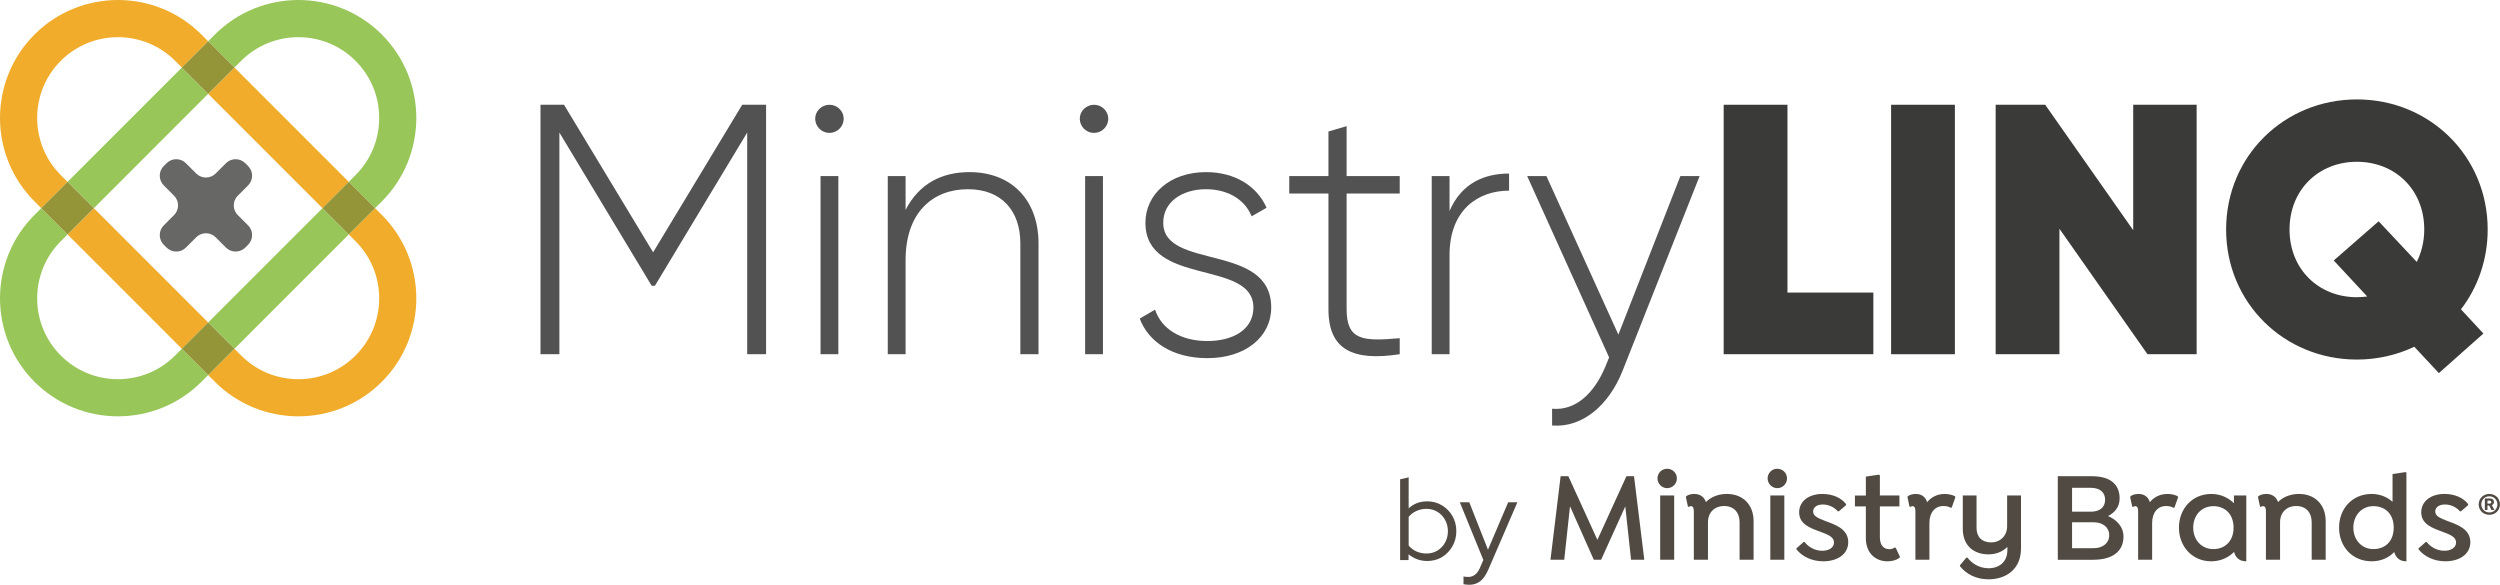 <svg width="816" height="191" viewBox="0 0 816 191" fill="none" xmlns="http://www.w3.org/2000/svg">
<path fill-rule="evenodd" clip-rule="evenodd" d="M611.463 95.492V115.616H562.608V34.194H583.429V95.492H611.463Z" fill="#3A3B39"/>
<path fill-rule="evenodd" clip-rule="evenodd" d="M617.254 115.619H638.075V34.194H617.254V115.619Z" fill="#3A3B39"/>
<path fill-rule="evenodd" clip-rule="evenodd" d="M716.984 34.194V115.616H700.935L672.202 74.671V115.616H651.381V34.194H667.55L696.28 75.139V34.194H716.984Z" fill="#3A3B39"/>
<path fill-rule="evenodd" clip-rule="evenodd" d="M772.664 96.773L761.73 85.024L776.387 72.229L788.832 85.49C790.344 82.466 791.276 78.86 791.276 74.906C791.276 61.878 781.736 52.806 769.293 52.806C756.845 52.806 747.307 61.878 747.307 74.906C747.307 87.932 756.845 97.009 769.293 97.009C770.455 97.009 771.618 96.89 772.664 96.773ZM803.258 100.959L810.585 108.869L796.045 121.78L788.017 113.174C782.437 115.849 776.037 117.361 769.293 117.361C745.562 117.361 726.603 98.867 726.603 74.906C726.603 50.945 745.562 32.449 769.293 32.449C793.021 32.449 811.98 50.945 811.98 74.906C811.98 84.791 808.723 93.863 803.258 100.959Z" fill="#3A3B39"/>
<path fill-rule="evenodd" clip-rule="evenodd" d="M250.048 115.616H243.884V43.266L213.758 93.283H212.712L182.584 43.266V115.616H176.419V34.194H184.096L213.176 82.35L242.255 34.194H250.048V115.616Z" fill="#515251"/>
<path fill-rule="evenodd" clip-rule="evenodd" d="M267.824 115.618H273.638V57.459H267.824V115.618ZM266.079 38.73C266.079 36.288 268.171 34.194 270.731 34.194C273.287 34.194 275.384 36.288 275.384 38.73C275.384 41.288 273.287 43.383 270.731 43.383C268.171 43.383 266.079 41.288 266.079 38.73Z" fill="#515251"/>
<path fill-rule="evenodd" clip-rule="evenodd" d="M338.972 79.443V115.616H333.041V79.443C333.041 68.742 326.876 61.762 315.943 61.762C304.541 61.762 295.585 69.206 295.585 84.908V115.616H289.768V57.459H295.585V68.507C300.005 59.901 307.451 56.178 316.406 56.178C330.247 56.178 338.972 65.366 338.972 79.443Z" fill="#515251"/>
<path fill-rule="evenodd" clip-rule="evenodd" d="M354.184 115.618H360.001V57.459H354.184V115.618ZM352.441 38.73C352.441 36.288 354.533 34.194 357.094 34.194C359.652 34.194 361.746 36.288 361.746 38.73C361.746 41.288 359.652 43.383 357.094 43.383C354.533 43.383 352.441 41.288 352.441 38.73Z" fill="#515251"/>
<path fill-rule="evenodd" clip-rule="evenodd" d="M414.926 100.38C414.926 109.918 406.553 116.898 394.105 116.898C382.475 116.898 374.796 111.43 372.005 103.984L377.007 101.077C379.099 107.357 385.383 111.313 394.105 111.313C402.248 111.313 409.109 107.709 409.109 100.38C409.109 84.559 373.867 93.633 373.867 72.696C373.867 63.507 381.776 56.178 393.639 56.178C403.061 56.178 410.274 60.714 413.414 67.81L408.529 70.604C406.085 64.553 400.037 61.762 393.639 61.762C386.079 61.762 379.682 65.716 379.682 72.696C379.682 88.284 414.926 79.093 414.926 100.38Z" fill="#515251"/>
<path fill-rule="evenodd" clip-rule="evenodd" d="M439.535 63.158V100.96C439.535 111.197 445.003 111.43 456.869 110.381V115.616C441.632 117.944 433.604 114.221 433.604 100.96V63.158H420.812V57.459H433.604V42.917L439.535 41.174V57.459H456.869V63.158H439.535Z" fill="#515251"/>
<path fill-rule="evenodd" clip-rule="evenodd" d="M492.555 56.644V62.226C482.551 62.226 473.129 68.39 473.129 83.279V115.616H467.314V57.459H473.129V68.859C477.085 59.668 484.645 56.644 492.555 56.644Z" fill="#515251"/>
<path fill-rule="evenodd" clip-rule="evenodd" d="M554.76 57.459L529.634 120.967C525.214 132.134 516.606 139.694 506.602 138.881V133.413C514.397 134.109 520.329 128.297 523.935 119.805L525.214 116.664L498.462 57.459H504.743L528.238 109.221L548.479 57.459H554.76Z" fill="#515251"/>
<path fill-rule="evenodd" clip-rule="evenodd" d="M38.498 135.888C28.637 135.888 18.772 132.134 11.265 124.622C-3.755 109.604 -3.755 85.167 11.265 70.149L13.471 67.943L22.051 76.522L19.845 78.731C9.557 89.016 9.557 105.755 19.845 116.043C24.827 121.025 31.453 123.77 38.498 123.77C45.548 123.77 52.172 121.025 57.157 116.043L59.363 113.837L67.942 122.416L65.736 124.622C58.227 132.134 48.364 135.888 38.498 135.888ZM76.521 113.837L67.942 105.257L105.254 67.943L113.833 76.522L76.521 113.837ZM30.63 67.943L22.051 59.363L59.363 22.051L67.942 30.631L30.63 67.943ZM122.413 67.943L113.833 59.364L116.039 57.157C121.022 52.175 123.767 45.549 123.767 38.501C123.767 31.453 121.022 24.828 116.039 19.845C110.897 14.703 104.14 12.13 97.383 12.13C90.629 12.13 83.873 14.703 78.727 19.845L76.521 22.052L67.942 13.472L70.148 11.266C77.657 3.757 87.523 0.003 97.386 0.003C107.249 0.003 117.112 3.757 124.621 11.266C139.639 26.284 139.639 50.719 124.621 65.737L122.413 67.943Z" fill="#98C658"/>
<path fill-rule="evenodd" clip-rule="evenodd" d="M97.383 135.888C87.52 135.888 77.657 132.134 70.148 124.622L67.942 122.416L76.521 113.837L78.727 116.043C83.71 121.025 90.338 123.77 97.383 123.77C104.431 123.77 111.057 121.025 116.039 116.043C121.022 111.06 123.767 104.435 123.767 97.387C123.767 90.339 121.022 83.713 116.039 78.731L113.833 76.522L122.413 67.943L124.621 70.149C139.639 85.167 139.639 109.604 124.621 124.622C117.112 132.134 107.247 135.888 97.383 135.888ZM59.363 113.837L22.051 76.522L30.63 67.943L67.942 105.257L59.363 113.837ZM105.254 67.943L67.942 30.631L76.521 22.051L113.833 59.363L105.254 67.943ZM13.471 67.943L11.265 65.737C-3.755 50.718 -3.755 26.284 11.265 11.266C18.772 3.757 28.637 0 38.501 0C48.364 0 58.227 3.757 65.736 11.266L67.942 13.472L59.363 22.051L57.157 19.845C52.011 14.703 45.255 12.13 38.498 12.13C31.744 12.13 24.987 14.703 19.845 19.845C9.557 30.133 9.557 46.869 19.845 57.157L22.051 59.363L13.471 67.943Z" fill="#F1AC2B"/>
<path fill-rule="evenodd" clip-rule="evenodd" d="M67.942 122.416L59.362 113.836L67.942 105.257L76.521 113.836L67.942 122.416ZM113.833 76.523L105.254 67.943L113.833 59.364L122.412 67.943L113.833 76.523ZM22.05 76.523L13.471 67.943L22.05 59.364L30.63 67.943L22.05 76.523ZM67.942 30.631L59.362 22.052L67.942 13.472L76.521 22.052L67.942 30.631Z" fill="#949539"/>
<path fill-rule="evenodd" clip-rule="evenodd" d="M80.977 54.182L80.07 53.277C78.322 51.527 75.487 51.527 73.738 53.277L70.381 56.633C68.631 58.383 65.797 58.383 64.049 56.633L60.69 53.277C58.943 51.527 56.108 51.527 54.358 53.277L53.453 54.182C51.706 55.932 51.706 58.766 53.453 60.514L56.812 63.873C58.559 65.62 58.559 68.455 56.812 70.202L53.453 73.561C51.706 75.309 51.706 78.146 53.453 79.893L54.358 80.798C56.108 82.548 58.943 82.548 60.69 80.798L64.049 77.442C65.797 75.694 68.631 75.694 70.381 77.442L73.738 80.798C75.487 82.548 78.322 82.548 80.07 80.798L80.977 79.893C82.725 78.146 82.725 75.309 80.977 73.561L77.618 70.202C75.871 68.455 75.871 65.62 77.618 63.873L80.977 60.514C82.725 58.766 82.725 55.932 80.977 54.182Z" fill="#676866"/>
<path d="M532.379 182.703L530.492 165.291L522.603 182.703H520.213L512.452 165.249L510.565 182.703H506.073L509.387 155.432H511.906L521.387 176.2L530.867 155.432H533.345L536.7 182.703H532.379ZM544.147 159.333C545.908 159.333 547.336 157.905 547.336 156.144C547.336 154.383 545.912 153 544.147 153C542.382 153 540.999 154.428 540.999 156.148C540.999 157.867 542.427 159.337 544.147 159.337V159.333ZM546.454 182.703V161.727H541.882V182.703H546.454ZM580.096 159.337C581.857 159.337 583.285 157.909 583.285 156.148C583.285 154.386 581.857 153 580.096 153C578.335 153 576.948 154.428 576.948 156.148C576.948 157.867 578.376 159.337 580.096 159.337ZM582.403 182.707V161.727H577.831V182.703H582.403V182.707ZM594.875 161.227C598.19 161.227 601.042 162.526 602.553 164.541V164.878L600.205 166.893H599.868C598.693 165.552 596.932 164.67 594.959 164.67C592.985 164.67 591.811 165.636 591.811 166.935C591.811 168.363 593.11 168.992 595.421 169.912C598.652 171.128 603.265 172.472 603.265 176.961C603.265 180.945 599.655 183.211 595.125 183.211C591.391 183.211 588.243 181.658 586.357 179.309V178.972L588.705 176.915H589.042C590.217 178.51 592.357 179.768 594.792 179.768C597.057 179.768 598.61 178.677 598.61 177.082C598.61 175.15 596.47 174.438 593.909 173.472C590.679 172.298 587.239 170.995 587.239 167.223C587.239 163.7 590.258 161.223 594.875 161.223V161.227ZM620.132 181.745L620.007 182.082C618.874 182.877 617.488 183.214 616.105 183.214C612.079 183.214 609.015 180.446 609.015 175.703V165.299H605.447V161.731H609.015V155.56L613.253 154.932L613.59 155.14V161.727H619.969V165.295H613.59V175.362C613.59 177.84 614.723 179.264 616.738 179.264C617.408 179.264 617.912 179.055 618.499 178.677L618.795 178.843L620.135 181.737L620.132 181.745ZM638.237 162.276L637.062 165.632L636.767 165.757C635.968 165.295 635.214 165.17 634.29 165.17C631.604 165.17 629.76 167.268 629.76 170.707V182.707H625.188V167.056C625.188 165.924 625.021 165.211 624.222 165.211C623.927 165.211 623.719 165.336 623.552 165.465L623.256 165.34L622.586 162.234L622.753 161.939C623.34 161.518 624.181 161.227 625.355 161.227C627.158 161.227 628.502 162.193 629.006 163.912C630.389 162.234 632.362 161.227 634.756 161.227C635.972 161.227 637.062 161.481 638.07 161.939L638.237 162.276ZM693.105 175.158C693.105 179.396 690.253 182.711 683.121 182.711H671.667V155.432H682.7C689.541 155.432 691.847 158.704 691.847 162.689C691.847 165.499 690.17 167.389 688.071 168.435C690.548 169.484 693.105 171.707 693.105 175.147V175.158ZM682.363 159.216H676.322V167.018H682.363C685.34 167.018 687.105 165.632 687.105 163.117C687.105 160.602 685.344 159.216 682.363 159.216ZM688.446 174.696C688.446 172.135 686.389 170.457 683.287 170.457H676.322V178.934H683.287C686.393 178.934 688.446 177.256 688.446 174.696ZM710.934 162.276L709.759 165.632L709.464 165.757C708.665 165.295 707.911 165.17 706.987 165.17C704.301 165.17 702.457 167.268 702.457 170.707V182.707H697.885V167.056C697.885 165.924 697.718 165.211 696.919 165.211C696.624 165.211 696.415 165.336 696.249 165.465L695.953 165.34L695.283 162.234L695.45 161.939C696.037 161.518 696.878 161.227 698.052 161.227C699.855 161.227 701.199 162.193 701.703 163.912C703.086 162.234 705.059 161.227 707.453 161.227C708.669 161.227 709.759 161.481 710.767 161.939L710.934 162.276ZM729.164 161.731V164.249C727.319 162.446 724.8 161.227 721.736 161.227C715.57 161.227 711.206 166.052 711.206 172.219C711.206 178.385 715.57 183.211 721.736 183.211C724.8 183.211 727.357 181.995 729.205 180.146C729.667 182.078 731.05 183.211 733.107 183.211C733.137 183.211 733.163 183.211 733.19 183.211V161.727H729.164V161.731ZM722.452 179.226C718.467 179.226 715.865 176.12 715.865 172.219C715.865 168.317 718.426 165.211 722.494 165.211C726.103 165.211 729.039 167.689 729.039 172.219C729.039 176.749 726.103 179.226 722.452 179.226ZM785.165 154.091L780.926 154.72V163.784C779.165 162.231 776.813 161.223 774.131 161.223C767.753 161.223 763.472 166.049 763.472 172.215C763.472 178.381 767.753 183.207 774.131 183.207C777.195 183.207 779.71 182.033 781.472 180.184C781.975 182.07 783.358 183.207 785.289 183.207C785.346 183.207 785.399 183.203 785.456 183.203V154.299L785.161 154.091H785.165ZM774.676 179.222C770.775 179.222 768.131 176.116 768.131 172.215C768.131 168.314 770.775 165.208 774.676 165.208C778.369 165.208 781.305 167.598 781.305 172.215C781.305 176.832 778.369 179.222 774.676 179.222ZM797.929 161.223C801.243 161.223 804.095 162.522 805.607 164.537V164.874L803.258 166.889H802.921C801.747 165.549 799.986 164.666 798.012 164.666C796.039 164.666 794.865 165.632 794.865 166.931C794.865 168.359 796.164 168.988 798.474 169.908C801.705 171.124 806.319 172.469 806.319 176.957C806.319 180.942 802.709 183.207 798.179 183.207C794.444 183.207 791.297 181.654 789.41 179.305V178.968L791.759 176.912H792.096C793.27 178.506 795.41 179.764 797.846 179.764C800.111 179.764 801.664 178.673 801.664 177.078C801.664 175.147 799.524 174.434 796.963 173.469C793.732 172.294 790.293 170.991 790.293 167.219C790.293 163.696 793.316 161.219 797.929 161.219V161.223ZM572.373 170.075C572.373 164.829 568.975 161.223 563.646 161.223C560.835 161.223 558.445 162.231 556.809 163.867C556.264 162.189 554.877 161.223 552.991 161.223C551.9 161.223 551.018 161.518 550.431 161.935L550.264 162.231L550.935 165.336L551.23 165.461C551.397 165.336 551.609 165.208 551.9 165.208C552.696 165.208 552.866 165.92 552.866 167.052V182.703H557.48V170.454C557.48 167.264 559.62 165.166 562.767 165.166C565.915 165.166 567.801 167.264 567.801 170.454V182.703H572.373V170.075ZM655.13 161.727V171.753C655.13 174.9 652.865 177.04 649.884 177.04C646.903 177.04 645.142 175.279 645.142 172.298V161.727H640.653V172.635C640.653 178.173 644.346 180.942 649.001 180.942C651.603 180.942 653.702 180.018 655.209 178.51V179.601C655.209 183.461 652.482 185.476 649.085 185.476C646.062 185.476 643.63 183.923 642.161 181.995H641.824L639.725 184.513V184.809C641.782 187.369 644.971 189.089 649.039 189.089C654.789 189.089 659.652 185.775 659.652 179.063V161.727H655.122H655.13ZM759.105 170.075C759.105 164.829 755.708 161.223 750.378 161.223C747.568 161.223 745.178 162.231 743.542 163.867C742.996 162.189 741.61 161.223 739.724 161.223C738.633 161.223 737.75 161.518 737.163 161.935L736.997 162.231L737.667 165.336L737.962 165.461C738.129 165.336 738.341 165.208 738.633 165.208C739.428 165.208 739.599 165.92 739.599 167.052V182.703H744.212V170.454C744.212 167.264 746.352 165.166 749.5 165.166C752.647 165.166 754.534 167.264 754.534 170.454V182.703H759.105V170.075ZM815.977 164.64C815.977 166.571 814.47 168.037 812.519 168.037C810.568 168.037 809.042 166.567 809.042 164.64C809.042 162.712 810.55 161.219 812.519 161.219C814.489 161.219 815.977 162.689 815.977 164.64ZM815.148 164.64C815.148 163.132 814.008 161.992 812.523 161.992C811.038 161.992 809.898 163.132 809.898 164.617C809.898 166.102 811.038 167.264 812.523 167.264C814.008 167.264 815.148 166.124 815.148 164.64ZM813.333 164.89L814.182 166.473H813.235L812.462 165.003H811.902V166.473H811.053V162.689H812.599C813.527 162.689 814.027 163.132 814.027 163.886C814.027 164.348 813.735 164.715 813.33 164.89H813.333ZM811.906 164.386H812.621C812.97 164.386 813.163 164.174 813.163 163.905C813.163 163.617 812.97 163.401 812.621 163.401H811.906V164.386Z" fill="#504A43"/>
<path d="M457 182.81V156.442L459.788 155.801V165.934C461.395 164.403 463.416 163.637 465.852 163.637C467.635 163.637 469.243 164.076 470.674 164.955C472.105 165.809 473.235 166.964 474.064 168.421C474.918 169.877 475.345 171.522 475.345 173.355C475.345 175.189 474.918 176.846 474.064 178.328C473.235 179.784 472.105 180.952 470.674 181.831C469.243 182.685 467.623 183.112 465.815 183.112C464.71 183.112 463.63 182.923 462.575 182.547C461.545 182.17 460.604 181.63 459.75 180.927V182.81H457ZM465.589 180.663C466.92 180.663 468.112 180.349 469.167 179.721C470.222 179.069 471.051 178.202 471.653 177.122C472.281 176.017 472.595 174.774 472.595 173.393C472.595 172.012 472.281 170.769 471.653 169.664C471.051 168.559 470.222 167.692 469.167 167.065C468.112 166.412 466.92 166.085 465.589 166.085C464.408 166.085 463.303 166.324 462.274 166.801C461.269 167.253 460.44 167.893 459.788 168.722V178.064C460.44 178.868 461.282 179.508 462.311 179.985C463.341 180.437 464.433 180.663 465.589 180.663Z" fill="#504A43"/>
<path d="M479.458 190.872C479.107 190.872 478.768 190.846 478.441 190.796C478.14 190.771 477.889 190.733 477.688 190.683V188.159C478.115 188.26 478.642 188.31 479.27 188.31C480.927 188.31 482.183 187.331 483.037 185.372L484.167 182.773L476.482 163.938H479.571L485.674 179.42L492.266 163.938H495.279L485.862 185.749C485.335 186.954 484.77 187.933 484.167 188.687C483.564 189.44 482.874 189.993 482.095 190.344C481.342 190.696 480.463 190.872 479.458 190.872Z" fill="#504A43"/>
</svg>
